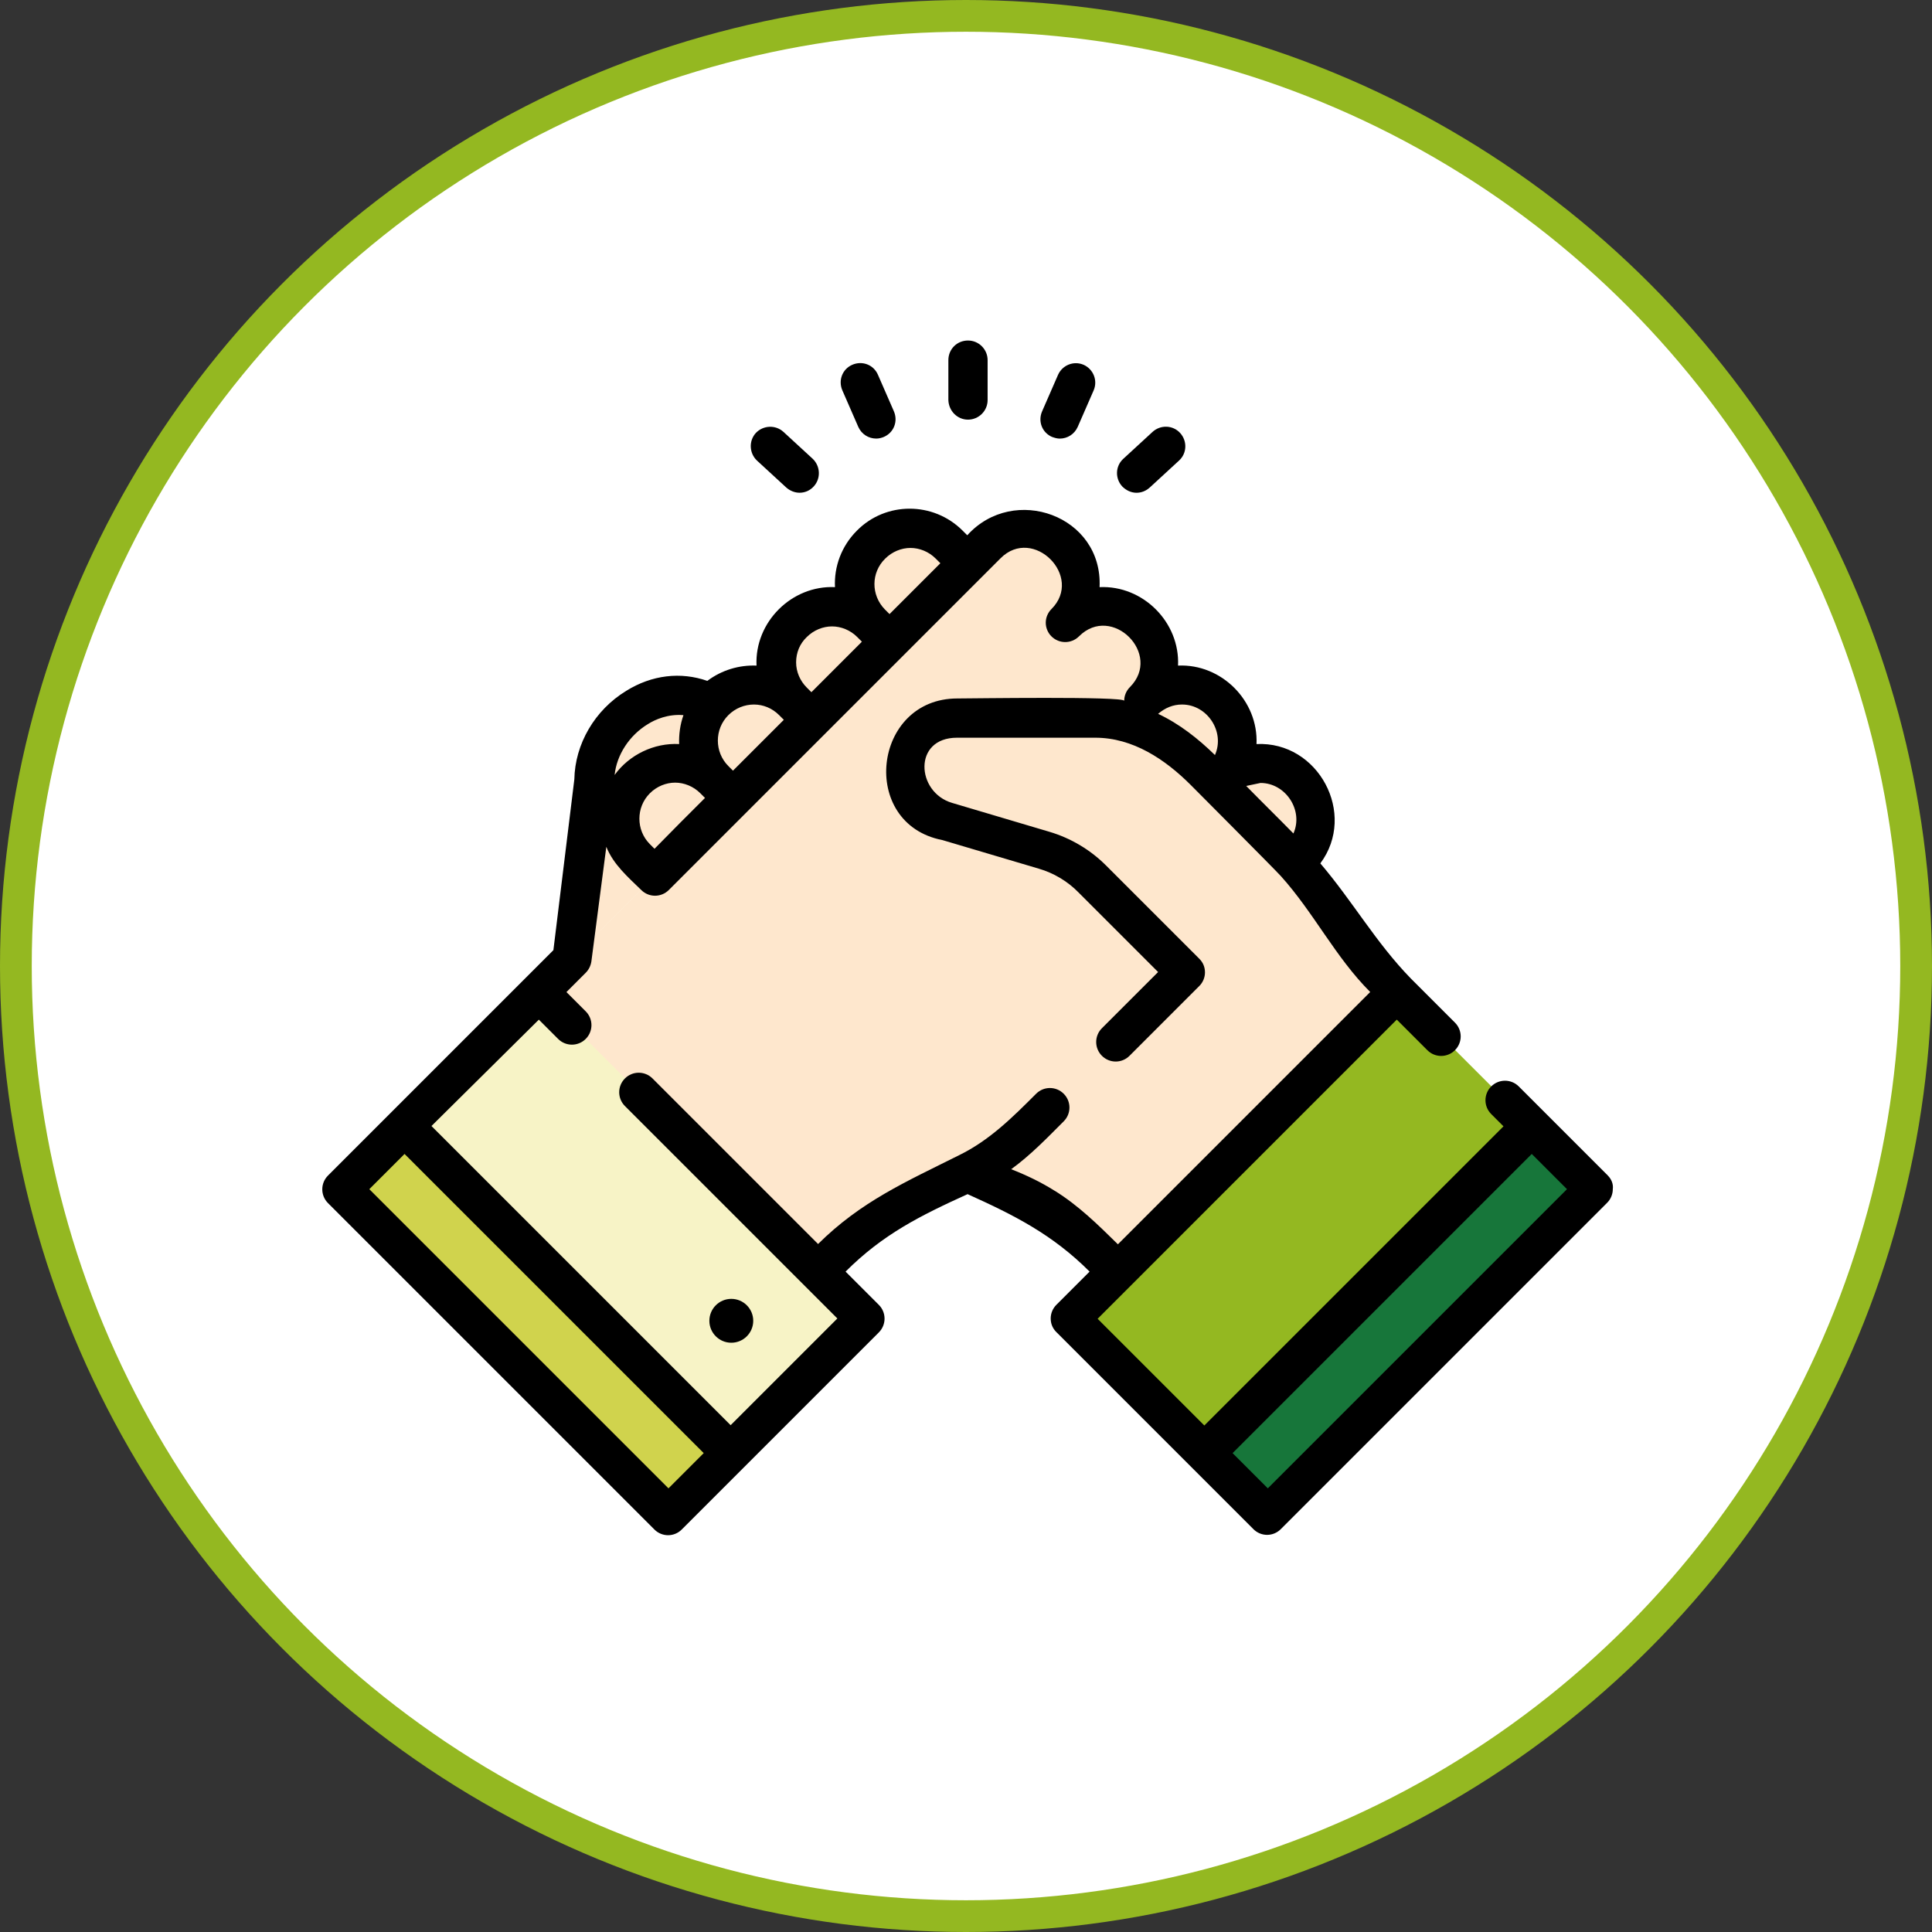 <?xml version="1.0" encoding="UTF-8"?>
<svg id="Livello_2" data-name="Livello 2" xmlns="http://www.w3.org/2000/svg" viewBox="0 0 669.5 669.5">
  <rect x="0" y="0" width="669.5" height="669.5" fill="#333333" stroke="none"/>
  <defs>
    <style>
      .cls-1 {
        fill: #000;
      }

      .cls-1, .cls-2, .cls-3, .cls-4, .cls-5, .cls-6 {
        stroke-width: 0px;
      }

      .cls-2 {
        fill: #17763a;
      }

      .cls-3 {
        fill: #d0d34d;
      }

      .cls-4 {
        fill: #f7f3c6;
      }

      .cls-7 {
        fill: #fff;
        stroke: #94b821;
        stroke-miterlimit: 10;
        stroke-width: 11px;
      }

      .cls-5 {
        fill: #fee7cd;
      }

      .cls-6 {
        fill: #94b821;
      }
    </style>
  </defs>
  <g id="Livello_2-2" data-name="Livello 2">
    <g id="Livello_2-2" data-name="Livello 2-2">
      <circle class="cls-7" cx="334.75" cy="334.75" r="329.25"/>
    </g>
  </g>
  <g id="Livello_4" data-name="Livello 4">
    <g>
      <g>
        <path class="cls-5" d="M198.25,332.37l7.95-61.74c0-22.12,27.88-41.12,47.8-21.2l13.59,13.59-69.35,69.35Z"/>
        <path class="cls-5" d="M329.1,188.73l13.59,13.59-27.19,27.19-13.59-13.59c-7.49-7.49-7.49-19.7,0-27.19,3.8-3.8,8.64-5.64,13.59-5.64s9.79,1.96,13.59,5.64Z"/>
        <path class="cls-5" d="M301.92,215.91l13.59,13.59-27.19,27.19-13.59-13.59c-7.49-7.49-7.49-19.7,0-27.19,3.69-3.69,8.64-5.64,13.59-5.64s9.91,1.84,13.59,5.64Z"/>
        <path class="cls-5" d="M274.85,242.98l13.59,13.59-27.19,27.19-13.59-13.59c-7.49-7.49-7.49-19.7,0-27.19,3.8-3.8,8.64-5.64,13.59-5.64,4.84.12,9.79,1.96,13.59,5.64h0Z"/>
        <path class="cls-5" d="M247.66,270.17l13.59,13.59-27.19,27.19-13.59-13.59c-7.49-7.49-7.49-19.7,0-27.19,3.8-3.8,8.64-5.64,13.59-5.64s9.79,1.96,13.59,5.64Z"/>
        <g>
          <path class="cls-5" d="M342.7,202.32l141.46,141.46-38.13,52.3-58.75,44.58c-5.64-5.64-11.17-11.75-17.51-16.82-7.26-5.76-15.55-10.37-24.31-13.36-11.63-3.92-22.12-10.48-30.87-19.12l-80.52-80.52,108.63-108.51Z"/>
          <path class="cls-5" d="M328.18,202.32l108.63,108.63-80.52,80.52c-8.64,8.64-19.24,15.21-30.87,19.12-17.28,5.87-29.37,17.62-41.81,30.18l-50.8-40.43-46.19-56.44,141.57-141.57Z"/>
          <path class="cls-5" d="M355.37,229.51l13.59-13.59c7.49-7.49,7.49-19.7,0-27.19s-19.7-7.49-27.19,0l-13.59,13.59,27.19,27.19Z"/>
          <path class="cls-5" d="M382.55,256.58l13.59-13.59c7.49-7.49,7.49-19.7,0-27.19-7.49-7.49-19.7-7.49-27.19,0l-13.59,13.59,27.19,27.19Z"/>
          <path class="cls-5" d="M409.62,283.76l13.59-13.59c7.49-7.49,7.49-19.7,0-27.19s-19.7-7.49-27.19,0l-13.48,13.59,27.07,27.19Z"/>
          <path class="cls-5" d="M450.4,270.17c7.49,7.49,7.49,19.7,0,27.19l-13.59,13.59-27.19-27.19,13.59-13.59c3.8-3.8,8.64-5.64,13.59-5.64,1.73,0,3.34.23,4.95.69,3.23.81,6.11,2.53,8.64,4.95Z"/>
        </g>
        <path class="cls-5" d="M417.23,267.29l25,25c10.83,10.83,22.23,25.34,29.37,38.93l-23.61,5.18-31.1,6.91-38.59-38.59c-12.21-12.21-34.44-15.21-50.45-19.93-21.43-3.8-17.74-35.82,3.69-35.82h49.53c14.17.46,26.03,8.18,36.17,18.32h0Z"/>
        <path class="cls-6" d="M484.15,343.78l46.54,46.54-49.88,56.1-63.24,57.02-46.54-46.42,113.12-113.23Z"/>
        <path class="cls-2" d="M417.46,503.43l113.12-113.12,21.77,21.77-113.12,113.12-21.77-21.77Z"/>
        <path class="cls-4" d="M186.73,343.78l113.12,113.12-46.54,46.54-57.71-51.15-55.29-61.97,46.42-46.54Z"/>
        <path class="cls-3" d="M118.42,412.09l21.77-21.77,113.12,113.12-21.77,21.77-113.12-113.12Z"/>
      </g>
      <g>
        <path class="cls-1" d="M557.18,407.36l-30.87-30.87c-2.65-2.65-6.91-2.65-9.56,0s-2.65,6.91,0,9.56l4.26,4.26-103.67,103.67-36.98-36.98,103.67-103.67,10.6,10.6c2.65,2.65,6.91,2.65,9.56,0s2.65-6.91,0-9.56l-15.32-15.32c-12.1-12.44-20.04-26.61-31.33-39.86,12.79-17.16-.69-42.39-22.12-41.35.69-14.97-12.1-27.88-27.19-27.19.69-14.97-12.1-27.88-27.19-27.19,1.15-24.77-29.72-35.82-45.85-17.97l-1.61-1.61c-10.14-10.14-26.61-10.14-36.63,0-5.41,5.41-7.95,12.56-7.6,19.58-14.97-.69-27.88,12.1-27.19,27.19-5.99-.23-11.98,1.5-17.05,5.3-9.22-3.23-19.24-2.07-28.11,3.46-10.94,6.68-17.74,18.43-17.97,30.64l-7.26,59.21-78.1,78.1c-2.65,2.65-2.65,6.91,0,9.56l113.12,113.12c1.27,1.27,2.99,1.96,4.72,1.96s3.46-.69,4.72-1.96l68.31-68.31c2.65-2.65,2.65-6.91,0-9.56l-11.52-11.52c12.9-12.9,25.8-19.35,42.28-26.84,16.36,7.37,29.49,14.05,42.28,26.84l-11.52,11.52c-1.27,1.27-1.96,2.99-1.96,4.72,0,1.84.69,3.46,1.96,4.72l68.31,68.31c1.27,1.27,2.99,1.96,4.72,1.96s3.46-.69,4.72-1.96l113.12-113.12c1.27-1.27,1.96-2.99,1.96-4.72.23-1.73-.46-3.46-1.73-4.72h0ZM436.81,271.32c8.75,0,14.97,9.56,11.4,17.51-5.41-5.53-10.94-10.94-16.36-16.47,1.61-.35,3.34-.69,4.95-1.04h0ZM409.62,244.14c8.75,0,14.97,9.45,11.4,17.51-5.76-5.64-12.33-10.83-19.7-14.28,2.42-2.07,5.18-3.23,8.29-3.23h0ZM226.81,294.13l-1.61-1.61c-4.84-4.84-4.84-12.79,0-17.62,2.42-2.42,5.64-3.69,8.75-3.69s6.34,1.27,8.75,3.69l1.61,1.61-8.75,8.75-8.75,8.87ZM306.76,193.57c2.42-2.42,5.64-3.69,8.75-3.69s6.34,1.27,8.75,3.69l1.61,1.61-17.62,17.62-1.61-1.61c-4.84-4.95-4.84-12.79.12-17.62h0ZM275.88,229.51c0-3.34,1.27-6.45,3.69-8.75,2.42-2.42,5.64-3.69,8.75-3.69s6.34,1.27,8.75,3.69l1.61,1.61-8.75,8.75-8.75,8.75-1.61-1.61c-2.3-2.3-3.69-5.41-3.69-8.75h0ZM261.26,244.14c3.23,0,6.34,1.27,8.75,3.69l1.61,1.61-17.62,17.62-1.61-1.61c-4.84-4.84-4.84-12.79,0-17.62,2.42-2.42,5.64-3.69,8.87-3.69ZM224.51,250.93c2.53-1.61,7.03-3.57,12.33-3.11-1.15,3.23-1.61,6.68-1.5,10.02-8.64-.46-17.28,3.69-22.35,10.71.69-6.91,5.07-13.71,11.52-17.62ZM231.65,515.76l-103.67-103.67,12.21-12.21,103.67,103.67-12.21,12.21ZM365.5,412.66c-4.72-2.99-9.79-5.41-15.09-7.49,6.68-4.84,12.44-10.83,18.2-16.59,2.65-2.65,2.65-6.91,0-9.56s-6.91-2.65-9.56,0c-8.18,8.18-16.13,16.13-26.72,21.31-18.43,9.22-33.98,16.01-48.84,30.76l-57.37-57.37c-2.65-2.65-6.91-2.65-9.56,0s-2.65,6.91,0,9.56l73.61,73.61-36.98,36.98-103.67-103.67,37.21-36.86,6.68,6.68c2.65,2.65,6.91,2.65,9.56,0s2.65-6.91,0-9.56l-6.68-6.68,6.68-6.68c1.04-1.04,1.73-2.42,1.96-3.92l5.18-39.74c2.42,6.11,7.49,10.48,12.1,14.97,2.65,2.65,6.91,2.65,9.56,0l114.96-114.96c11.29-11.29,28.91,6.34,17.62,17.62-1.27,1.27-1.96,2.99-1.96,4.72s.69,3.46,1.96,4.72c2.65,2.65,6.91,2.65,9.56,0,11.4-11.4,29.03,6.22,17.62,17.62-1.27,1.27-1.96,2.99-1.96,4.72,0-1.61-53.56-.81-57.83-.81-29.37,0-34.21,43.43-5.18,49.07l33.41,9.91c5.18,1.5,10.02,4.38,13.82,8.29l27.53,27.53-19.47,19.47c-2.65,2.65-2.65,6.91,0,9.56s6.91,2.65,9.56,0l24.19-24.19c1.27-1.27,1.96-2.99,1.96-4.72,0-1.84-.69-3.46-1.96-4.72l-32.37-32.37c-5.41-5.41-12.21-9.45-19.58-11.63l-33.75-10.02c-12.44-3.69-13.59-22.58,1.73-22.58h47.92c13.02,0,24.19,7.49,33.06,16.36,0,0,29.26,29.37,31.22,31.56,11.52,12.79,18.89,28.11,30.99,40.2l-87.43,87.43c-6.91-6.8-13.71-13.48-21.89-18.55h0ZM439.34,515.76l-12.21-12.21,103.67-103.67,12.21,12.21-103.67,103.67Z"/>
        <path class="cls-1" d="M335.44,145.42c3.69,0,6.8-2.99,6.8-6.8v-13.82c0-3.69-2.99-6.8-6.8-6.8s-6.8,2.99-6.8,6.8v13.82c.12,3.8,3.11,6.8,6.8,6.8h0Z"/>
        <path class="cls-1" d="M297.43,147.95c1.15,2.53,3.57,4.03,6.22,4.03.92,0,1.84-.23,2.65-.58,3.46-1.5,4.95-5.41,3.46-8.87l-5.53-12.67c-1.5-3.46-5.41-4.95-8.87-3.46s-4.95,5.41-3.46,8.87l5.53,12.67Z"/>
        <path class="cls-1" d="M272.43,168.91c1.27,1.15,2.99,1.84,4.61,1.84,1.84,0,3.57-.69,4.95-2.19,2.53-2.76,2.3-7.03-.35-9.56l-10.14-9.33c-2.76-2.53-7.03-2.3-9.56.35-2.53,2.76-2.3,7.03.35,9.56l10.14,9.33Z"/>
        <path class="cls-1" d="M364.58,151.41c.92.35,1.84.58,2.65.58,2.65,0,5.07-1.5,6.22-4.03l5.53-12.67c1.5-3.46-.12-7.37-3.46-8.87-3.46-1.5-7.37.12-8.87,3.46l-5.53,12.67c-1.5,3.46,0,7.37,3.46,8.87Z"/>
        <path class="cls-1" d="M393.84,170.76c1.61,0,3.23-.58,4.61-1.84l10.14-9.33c2.76-2.53,2.88-6.8.35-9.56-2.53-2.76-6.8-2.88-9.56-.35l-10.14,9.33c-2.76,2.53-2.88,6.8-.35,9.56,1.38,1.38,3.11,2.19,4.95,2.19Z"/>
        <circle class="cls-1" cx="253.42" cy="457.7" r="7.6"/>
      </g>
    </g>
  </g>
</svg>